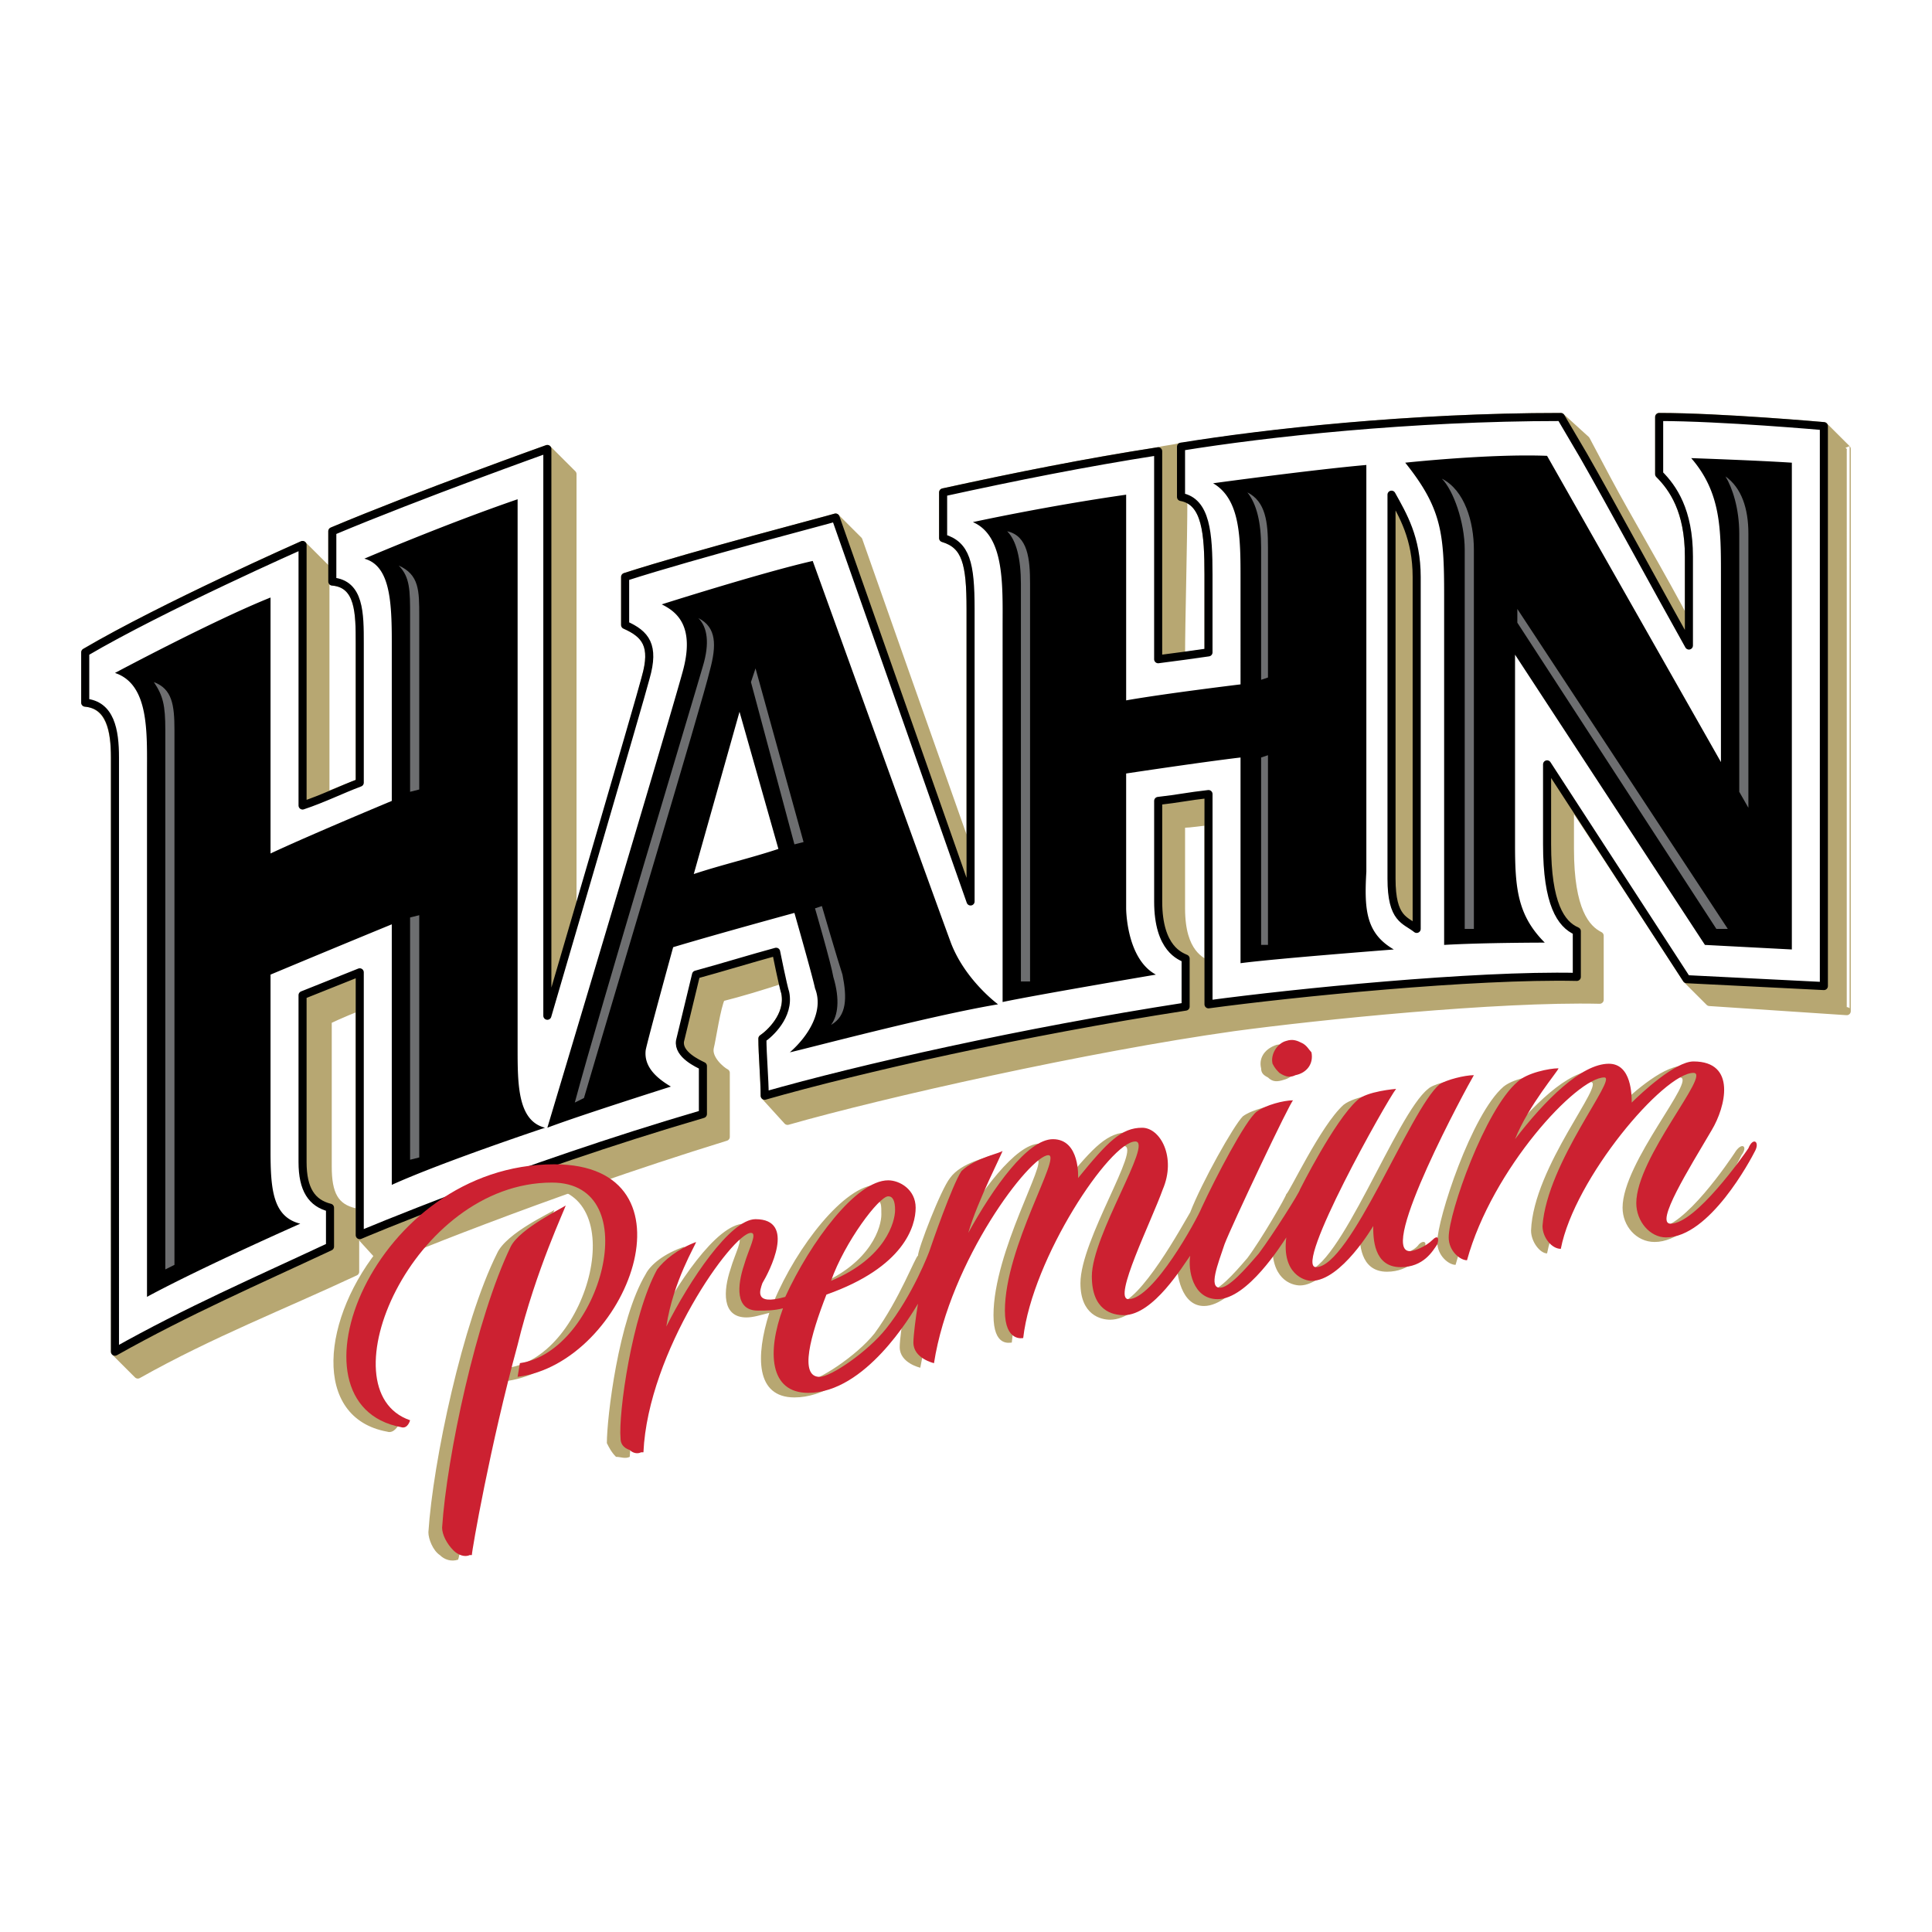 <svg xmlns="http://www.w3.org/2000/svg" width="2500" height="2500" viewBox="0 0 192.756 192.756"><path fill-rule="evenodd" clip-rule="evenodd" fill="#fff" d="M0 0h192.756v192.756H0V0z"/><path d="M184.252 44.794l-2.283-2.28s-10.27-.912-16.434-.912v5.7c1.371 1.368 2.969 3.648 2.969 8.208v7.069c-2.74-5.244-6.164-10.945-8.217-14.821l-2.055-3.876-2.51-2.28c-15.064 0-29.217 1.596-37.662 2.964h-.229c-.684.228-1.369.228-2.281.456-7.305 1.14-14.152 2.508-21.455 4.104v4.56c2.282.684 2.739 2.508 2.739 7.068v24.854C92.954 74.663 85.65 53.914 85.65 53.914l-2.283-2.28c-.685.229-13.923 3.648-20.999 5.928v4.789c2.054.912 2.967 2.052 2.054 5.245-.228 1.368-4.565 16.188-7.304 25.765V47.302l-2.51-2.508s-12.782 4.561-21.455 8.209v5.016c2.739.228 2.739 3.192 2.739 6.156v13.909l-3.424 1.368V56.651l-2.282-2.28S16.263 60.527 8.502 65.088v5.016c2.511.228 2.967 2.964 2.967 5.472v59.283l2.282 2.279c7.304-4.104 14.38-6.84 21.684-10.26v-5.928c-2.055-.457-2.739-1.824-2.739-4.561v-14.594s1.37-.684 3.195-1.367v22.801l2.283 2.508s15.749-6.611 34.237-12.312v-.684-5.699c-.457-.229-1.826-1.369-1.598-2.51.228-.912.685-4.104 1.141-5.016 1.826-.457 4.109-1.141 6.163-1.824 0 .684.228 1.141.228 1.367.457 2.281-1.598 4.105-2.282 4.561.228 1.598 0 4.105.228 5.701l2.282 2.508c9.586-2.736 29.9-7.297 44.507-9.348 8.445-1.141 26.248-2.965 36.52-2.736V93.36c-1.369-.684-2.967-2.508-2.967-8.665v-4.788c4.107 6.156 11.641 17.785 11.641 17.785l2.281 2.279 13.695.912c.002.002.002-51.528.002-56.089zm-66.42 45.831v-8.437c1.143 0 2.055-.229 2.74-.229v14.365c-.685-.455-2.74-1.139-2.74-5.699zm2.74-33.29v7.752c-.914.228-1.826.228-2.74.456 0-3.876.229-11.172.229-15.96 2.283.684 2.511 3.648 2.511 7.752z" fill-rule="evenodd" clip-rule="evenodd" fill="#b7a772"/><path d="M184.252 44.794l-2.283-2.28s-10.27-.912-16.434-.912v5.7c1.371 1.368 2.969 3.648 2.969 8.208v7.069c-2.74-5.244-6.164-10.945-8.217-14.821l-2.055-3.876-2.51-2.28c-15.064 0-29.217 1.596-37.662 2.964h-.229c-.684.228-1.369.228-2.281.456-7.305 1.14-14.152 2.508-21.455 4.104v4.56c2.282.684 2.739 2.508 2.739 7.068v24.854C92.954 74.663 85.65 53.914 85.65 53.914l-2.283-2.28c-.685.229-13.923 3.648-20.999 5.928v4.789c2.054.912 2.967 2.052 2.054 5.245-.228 1.368-4.565 16.188-7.304 25.765V47.302l-2.51-2.508s-12.782 4.561-21.455 8.209v5.016c2.739.228 2.739 3.192 2.739 6.156v13.909l-3.424 1.368V56.651l-2.282-2.28S16.263 60.527 8.502 65.088v5.016c2.511.228 2.967 2.964 2.967 5.472v59.283l2.282 2.279c7.304-4.104 14.38-6.84 21.684-10.26v-5.928c-2.055-.457-2.739-1.824-2.739-4.561v-14.594s1.37-.684 3.195-1.367v22.801l2.283 2.508s15.749-6.611 34.237-12.312v-.684-5.699c-.457-.229-1.826-1.369-1.598-2.51.228-.912.685-4.104 1.141-5.016 1.826-.457 4.109-1.141 6.163-1.824 0 .684.228 1.141.228 1.367.457 2.281-1.598 4.105-2.282 4.561 0 1.598.228 4.105.228 5.701l2.282 2.508c9.586-2.736 29.9-7.297 44.507-9.348 8.445-1.141 26.248-2.965 36.52-2.736V93.36c-1.369-.684-2.967-2.508-2.967-8.665v-4.788c4.107 6.156 11.641 17.785 11.641 17.785l2.281 2.279 13.695.912c.002.002.002-51.528.002-56.089zm-66.42 45.831v-8.437c1.143 0 2.055-.229 2.74-.229v14.365c-.685-.455-2.74-1.139-2.74-5.699zm2.74-33.29v7.752c-.914.228-1.826.228-2.74.456 0-3.876.229-11.172.229-15.96 2.283.684 2.511 3.648 2.511 7.752z" fill="none" stroke="#b7a772" stroke-width=".805" stroke-linejoin="round" stroke-miterlimit="2.613"/><path d="M168.275 97.693L154.352 76.26v7.98c0 5.928 1.371 7.98 2.967 8.665v4.56c-10.27-.227-28.301 1.596-36.746 2.736V79.224c-2.055.228-2.967.456-5.021.684V89.94c0 4.788 2.281 5.472 2.738 5.7v4.789c-16.205 2.508-32.41 6.156-41.997 8.893-.228-1.596 0-4.104-.228-5.701.685-.455 2.739-2.279 2.282-4.561-.228-.684-.913-4.103-.913-4.103-2.511.684-5.479 1.595-7.989 2.281-.228.912-1.37 5.699-1.598 6.611-.229 1.369 1.826 2.281 2.282 2.508v4.789c-18.716 5.473-34.237 12.084-34.237 12.084V97.009l-5.706 2.279v16.645c0 2.736.913 4.105 2.739 4.561v3.877c-7.304 3.42-14.151 6.385-21.455 10.488V75.576c0-2.736-.457-5.244-2.967-5.472v-5.016c7.76-4.561 21.684-10.717 21.684-10.717v25.994c2.054-.684 3.88-1.596 5.706-2.28V64.176c0-2.964 0-5.928-2.739-6.156v-5.016c8.673-3.648 21.455-8.209 21.455-8.209v56.547s9.358-31.922 9.814-33.746c.913-3.192 0-4.333-2.054-5.245v-4.789c7.076-2.28 20.313-5.7 20.999-5.928 0 0 13.238 37.622 13.466 38.306V60.754c0-4.56-.457-6.384-2.739-7.068v-4.56c7.303-1.596 14.15-2.964 21.455-4.104v20.749c1.826-.229 3.424-.456 5.021-.684v-7.752c0-4.104-.229-7.296-2.74-7.752v-5.016c8.445-1.368 22.826-2.964 37.891-2.964l2.281 3.876c2.738 4.789 7.305 13.225 10.5 18.925v-8.893c0-4.561-1.598-6.84-2.969-8.208v-5.7c6.164 0 16.434.912 16.434.912v55.863l-13.693-.685zm-26.933-5.016v-9.805-25.31c0-3.876-1.369-6.156-2.51-8.208V87.66c0 4.105 1.369 4.105 2.51 5.017z" fill-rule="evenodd" clip-rule="evenodd" fill="#fff"/><path d="M168.275 97.693L154.352 76.26v7.98c0 5.928 1.371 7.98 2.967 8.665v4.56c-10.27-.227-28.301 1.596-36.746 2.736V79.224c-2.055.228-2.967.456-5.021.684V89.94c0 4.788 2.281 5.472 2.738 5.7v4.789c-16.205 2.508-32.41 6.156-41.997 8.893 0-1.596-.228-4.104-.228-5.701.685-.455 2.739-2.279 2.282-4.561-.228-.684-.913-4.103-.913-4.103-2.511.684-5.479 1.595-7.989 2.281-.228.912-1.37 5.699-1.598 6.611-.229 1.369 1.826 2.281 2.282 2.508v4.789c-18.716 5.473-34.237 12.084-34.237 12.084V97.009l-5.706 2.279v16.645c0 2.736.913 4.105 2.739 4.561v3.877c-7.304 3.42-14.151 6.385-21.455 10.488V75.576c0-2.736-.457-5.244-2.967-5.472v-5.016c7.76-4.561 21.684-10.717 21.684-10.717v25.994c2.054-.684 3.88-1.596 5.706-2.28V64.176c0-2.964 0-5.928-2.739-6.156v-5.016c8.673-3.648 21.455-8.209 21.455-8.209v56.547s9.358-31.922 9.814-33.746c.913-3.192 0-4.333-2.054-5.245v-4.789c7.076-2.28 20.313-5.7 20.999-5.928 0 0 13.238 37.622 13.466 38.306V60.754c0-4.56-.457-6.384-2.739-7.068v-4.56c7.303-1.596 14.15-2.964 21.455-4.104v20.749c1.826-.229 3.424-.456 5.021-.684v-7.752c0-4.104-.229-7.296-2.74-7.752v-5.016c8.445-1.368 22.826-2.964 37.891-2.964l2.281 3.876c2.738 4.789 7.305 13.225 10.5 18.925v-8.893c0-4.561-1.598-6.84-2.969-8.208v-5.7c6.164 0 16.434.912 16.434.912v55.863l-13.693-.685zm-26.933-5.016v-9.805-25.31c0-3.876-1.369-6.156-2.51-8.208V87.66c0 4.105 1.369 4.105 2.51 5.017z" fill="none" stroke="#000" stroke-width=".805" stroke-linejoin="round" stroke-miterlimit="2.613"/><path d="M139.061 94.729s-11.869.912-15.293 1.369V75.576c-3.881.457-11.412 1.596-11.412 1.596v13.453s0 5.016 2.967 6.613c0 0-12.098 2.051-15.293 2.734V62.579c0-4.104.229-9.121-2.967-10.488 0 0 7.305-1.596 15.293-2.736v20.521c3.879-.684 11.412-1.596 11.412-1.596V57.792c0-4.104 0-7.98-2.738-9.577 0 0 10.043-1.368 15.291-1.824v40.586c-.229 3.876-.001 6.156 2.74 7.752zM99.574 100.201c-6.848 1.141-19.63 4.561-20.771 4.789 1.826-1.596 3.424-4.105 2.511-6.385-.229-1.141-2.055-7.524-2.055-7.524s-7.532 2.052-12.097 3.42c0 0-2.511 9.12-2.739 10.26-.228 1.824 1.37 2.965 2.511 3.648 0 0-9.358 2.965-12.325 4.104 0 0 12.097-40.358 13.466-45.374 1.37-4.789-.685-6.156-2.054-6.841 0 0 10.043-3.192 15.064-4.332 0 0 12.097 33.518 13.695 37.85 1.37 3.877 4.794 6.385 4.794 6.385zM77.662 84.697l-3.88-13.681s-4.108 14.365-4.564 16.188c2.738-.912 5.705-1.595 8.444-2.507zm-3.88-13.681s-4.108 14.365-4.564 16.188l4.564-16.188zM178.773 94.729V46.163c-3.424-.228-10.041-.456-10.041-.456 2.967 3.42 2.967 7.068 2.967 11.629v18.697l-17.348-30.554c-5.705-.228-14.15.684-14.15.684 3.652 4.561 3.881 7.068 3.881 13.225v34.886c3.879-.228 10.041-.228 10.041-.228-2.738-2.736-2.967-5.473-2.967-9.805V65.316l18.945 28.958 8.672.455zM11.471 67.14c3.424 1.14 3.195 5.928 3.195 10.032v52.214c5.478-2.963 15.292-7.297 15.292-7.297-2.739-.684-2.967-3.42-2.967-7.295V97.237a2147.617 2147.617 0 0 1 12.097-5.017v25.994c5.021-2.281 15.293-5.701 15.293-5.701-2.739-.684-2.739-4.332-2.739-7.98V49.811c-7.304 2.508-15.292 5.928-15.292 5.928 2.51.684 2.738 4.104 2.738 8.208v15.961s-8.216 3.42-12.097 5.244V59.615c-5.705 2.281-15.52 7.525-15.52 7.525z" fill-rule="evenodd" clip-rule="evenodd"/><path d="M58.261 109.551C61 100.201 70.13 69.876 70.815 66.912c.685-2.508.685-4.333-1.142-5.245.913.912 1.142 2.508.457 4.788-.913 3.192-10.271 34.203-12.782 43.55l.913-.454zM74.923 68.052l.456-1.368 4.793 17.329-.913.228-4.336-16.189zM17.406 126.195V72.84c0-2.508-.229-4.104-2.055-4.789.913 1.368 1.142 2.28 1.142 4.789v53.81l.913-.455zM40.915 61.44v17.557l.913-.228V61.44c0-2.509 0-4.104-2.054-5.017 1.141 1.14 1.141 2.508 1.141 5.017zM83.14 97.465c-.229-1.367-1.826-6.839-1.826-6.839l.685-.229s1.598 5.472 2.054 6.841c.457 2.279.457 4.104-1.141 5.016.684-.912.913-2.508.228-4.789zM40.915 91.537v24.17l.913-.229V91.309l-.913.228zM102.77 97.922V58.248c0-2.508-.229-4.789-2.283-5.244.912.912 1.369 2.736 1.369 5.244v39.674h.914zM125.822 75.576v18.697h.684V75.348l-.684.228zM125.822 54.599v13.225l.684-.228V54.599c0-2.508-.229-4.56-2.053-5.472.912 1.14 1.369 2.964 1.369 5.472zM147.049 92.677v-37.85c0-2.736-.914-5.928-3.195-7.068 1.141 1.14 2.281 4.333 2.281 7.068v37.85h.914zM173.525 53.231v25.766l.912 1.596V53.232c0-2.508-.686-4.56-2.283-5.7.686 1.139 1.371 3.191 1.371 5.699zM151.385 60.755v1.369l19.857 30.553h1.141l-20.998-31.922z" fill-rule="evenodd" clip-rule="evenodd" fill="#6d6e70"/><path d="M50.273 134.631c2.054-7.523 5.021-13.68 5.021-13.908-.228.229-4.793 2.279-5.706 4.332-3.424 6.84-6.391 20.75-6.847 27.818 0 .684.457 1.824 1.141 2.279.457.455 1.141.684 1.826.455.228-.455 1.826-10.943 4.565-20.976zM126.506 107.498c.457.455.914.455 1.598.229.914-.229 1.598-1.141 1.369-2.053v-.229c0-.227-.227-.684-.684-.912-.457-.227-1.141-.455-1.598-.227-1.143.455-1.598 1.367-1.369 2.279 0 .458.227.685.684.913zM173.752 115.25c.686-.912 0-1.367-.684-.227-.457.684-5.021 7.523-7.76 7.523-1.598 0 1.824-5.473 4.107-9.348 1.369-2.281 2.512-6.842-1.598-6.842-2.055 0-5.479 3.193-6.391 4.105.229-.686.229-3.648-2.283-3.648-2.738 0-6.162 3.42-9.357 7.295 1.369-3.191 4.336-6.84 4.336-6.84-.684 0-2.967.229-4.107 1.141-3.195 2.736-6.619 13.225-6.619 15.504 0 1.369 1.141 2.281 1.826 2.281 2.51-9.121 10.727-18.242 13.467-18.242 1.598 0-5.707 8.438-5.936 14.822 0 1.139.914 2.279 1.598 2.279 1.371-7.068 10.5-17.557 13.238-17.557 1.826 0-5.705 8.436-5.705 12.996 0 1.824 1.369 3.42 3.195 3.42 4.337.002 8.218-7.75 8.673-8.662zM141.57 124.143c-.457.684-1.826 1.141-2.281 1.141-3.197 0 5.934-16.416 6.391-17.557-.914 0-2.74.455-3.197.912-3.193 2.508-8.9 18.24-12.324 18.24-2.51 0 6.848-16.645 7.76-17.785 0 0-2.738.229-3.879 1.141-2.283 2.053-5.479 8.893-5.707 8.893 0 .229-2.51 4.561-3.879 6.385-1.371 1.596-2.969 3.42-4.109 3.42-.912 0-.229-2.281.457-4.105.684-2.051 6.848-14.592 6.848-14.592-.686 0-2.74.455-3.652 1.141-.914.912-4.109 6.611-5.25 9.576-.686 1.139-5.021 9.119-7.305 9.119-1.598 0 2.283-7.752 3.424-10.943 1.143-3.193-.227-6.156-2.281-6.156s-3.424 1.367-6.391 5.016c0 0 .229-3.877-2.512-3.877-2.283 0-5.934 4.789-8.445 9.35.913-3.193 3.423-7.98 3.652-8.209-.229.229-2.967.684-4.108 2.281-.913 1.139-3.195 7.068-3.195 7.752-.228 0-1.826 4.332-4.337 7.752-1.826 2.281-5.706 4.789-6.847 4.789-2.054 0-.685-4.105.685-8.209 7.761-2.508 9.13-6.84 9.13-8.664s-1.598-2.736-2.739-2.736c-3.195 0-7.988 6.156-10.271 11.629-3.424.912-2.739-.686-2.282-1.369.456-1.139 3.195-6.385-.685-6.385-2.739 0-6.847 6.156-9.13 10.717.913-4.561 2.967-8.207 3.196-8.436-2.055.684-3.424 1.824-3.88 2.736-2.739 4.561-3.88 14.365-3.88 16.873.229.455.457.912.913 1.367.457 0 .913.229 1.37 0 .457-10.031 8.901-21.889 10.728-21.889.685 0-.229 1.596-.685 3.191-.685 2.053-.913 4.789 1.598 4.789.685 0 1.37-.229 2.283-.457-1.37 4.334-1.37 8.438 2.51 8.438 5.707 0 10.5-7.752 10.956-8.893-.228 1.596-.457 3.191-.457 3.877 0 1.596 2.054 2.051 2.054 2.051 1.826-10.26 9.585-20.748 11.64-20.748 1.143 0-4.336 9.119-4.336 15.504 0 3.193 1.598 2.736 1.826 2.736.684-7.98 8.445-19.609 11.184-19.609 1.826 0-4.336 9.35-4.336 13.682 0 3.191 2.053 3.648 2.967 3.648 2.967 0 6.162-5.018 6.619-5.93 0 1.369.455 4.561 2.738 4.561 2.967 0 6.391-5.699 6.848-6.385-.229 3.648 1.826 4.332 2.738 4.332 2.74 0 5.936-5.471 5.936-5.471 0 1.139 0 4.104 2.738 4.104 2.283 0 3.424-1.596 3.652-2.279.451-.688-.004-.914-.461-.459zm-54.094-4.332c.457 0 .457.455.457 1.369 0 1.139-.913 4.787-6.391 7.066 1.598-3.875 4.793-8.435 5.934-8.435z" fill-rule="evenodd" clip-rule="evenodd" fill="#b7a772"/><path d="M58.49 117.531c-1.142-.686-10.043.455-20.314 6.611-6.163 7.297-7.076 17.33.457 18.697.685.229 1.141-.684 1.141-.684-8.901-2.965 0-23.713 14.151-23.713 9.358 0 4.793 16.873-3.196 18.012l-.456 1.369c9.814-1.139 16.662-16.417 8.217-20.292z" fill-rule="evenodd" clip-rule="evenodd" fill="#b7a772"/><path d="M51.642 134.176c1.826-7.525 4.793-13.682 4.793-13.91-.228.229-4.564 2.281-5.478 4.105-3.424 7.068-6.391 20.977-6.848 28.045 0 .684.457 1.596 1.142 2.281.457.455 1.141.684 1.598.455h.228c0-.455 1.826-10.945 4.565-20.976zM127.648 107.043c.684.455 1.141.455 1.598.227 1.141-.227 1.826-1.139 1.598-2.279-.229-.229-.457-.684-.914-.912s-.912-.457-1.598-.229c-.912.229-1.598 1.369-1.369 2.281.228.455.457.683.685.912zM175.123 114.795c.455-.912-.229-1.369-.686-.229-.457.684-5.25 7.523-7.76 7.523-1.598 0 1.826-5.471 4.107-9.348 1.369-2.279 2.512-6.84-1.826-6.84-1.826 0-5.248 3.191-6.162 4.104 0-.684 0-3.875-2.281-3.875-2.74 0-6.393 3.646-9.359 7.523 1.369-3.42 4.338-6.84 4.338-7.068-.914 0-3.195.457-4.109 1.367-3.195 2.736-6.848 12.998-6.848 15.506 0 1.367 1.143 2.279 1.826 2.279 2.512-9.119 10.955-18.24 13.695-18.24 1.369 0-5.707 8.436-6.162 14.82 0 1.141.912 2.281 1.826 2.281 1.369-7.068 10.27-17.557 13.236-17.557 1.826 0-5.705 8.436-5.705 12.996 0 1.824 1.369 3.42 2.967 3.42 4.337.002 8.446-7.75 8.903-8.662zM142.939 123.688c-.684.684-1.826 1.139-2.281 1.139-3.195 0 5.705-16.416 6.391-17.557-.914 0-2.74.457-3.424.912-2.967 2.508-8.902 18.242-12.326 18.242-2.281 0 7.076-16.646 7.99-17.785 0 0-2.969.229-3.881 1.139-2.283 2.053-5.707 8.893-5.707 8.893 0 .229-2.738 4.561-4.107 6.385-1.369 1.596-2.967 3.42-3.881 3.42-1.141 0-.229-2.279.457-4.332.686-1.824 6.619-14.365 6.848-14.365-.914 0-2.74.457-3.652 1.141-1.141.912-4.109 6.613-5.479 9.576-.455 1.141-4.793 9.121-7.303 9.121-1.598 0 2.281-7.752 3.424-10.945 1.369-3.191-.229-6.156-2.055-6.156-2.055 0-3.424 1.369-6.391 5.018 0 0 .229-3.877-2.512-3.877-2.51 0-5.934 4.789-8.445 9.348.914-3.191 3.423-7.979 3.423-8.207 0 .229-2.738.684-4.108 2.051-.913 1.369-2.967 7.297-3.195 7.98 0 0-1.598 4.332-4.337 7.754-1.826 2.279-5.478 4.787-6.619 4.787-2.054 0-.913-4.104.685-8.209 7.76-2.734 8.902-6.84 8.902-8.664s-1.598-2.736-2.739-2.736c-3.195 0-7.76 6.156-10.271 11.629-3.195.912-2.511-.684-2.282-1.367.685-1.141 3.423-6.385-.685-6.385-2.511 0-6.619 6.156-8.901 10.717.685-4.561 2.967-8.209 2.967-8.438-1.826.686-3.196 1.824-3.88 2.736-2.511 4.561-3.88 14.365-3.651 16.873 0 .457.228.912.913 1.141.228.229.685.455 1.141.229h.229c.456-10.033 8.901-21.891 10.728-21.891.685 0-.229 1.598-.685 3.193-.685 2.051-.913 4.561 1.37 4.561.913 0 1.598 0 2.511-.229-1.598 4.332-1.37 8.436 2.511 8.436 5.706 0 10.271-7.752 10.956-8.893-.228 1.369-.457 3.193-.457 3.877 0 1.596 2.054 2.053 2.054 2.053 1.598-10.262 9.587-20.75 11.413-20.75 1.369 0-4.338 9.121-4.338 15.506 0 3.191 1.826 2.736 1.826 2.736.914-7.98 8.674-19.609 11.184-19.609 1.826 0-4.336 9.348-4.336 13.453 0 3.42 2.055 3.875 3.195 3.875 2.967 0 5.934-5.016 6.619-5.928-.229 1.367.229 4.332 2.738 4.332 2.969 0 6.391-5.473 6.848-6.156-.457 3.648 1.826 4.332 2.512 4.332 2.967 0 6.162-5.473 6.162-5.473 0 1.141 0 4.105 2.738 4.105 2.283 0 3.195-1.598 3.652-2.281.227-.686-.002-.915-.459-.457zm-54.321-4.333c.457 0 .685.455.685 1.367 0 1.141-.913 4.789-6.391 7.068 1.369-3.876 4.793-8.435 5.706-8.435z" fill-rule="evenodd" clip-rule="evenodd" fill="#cc2131"/><path d="M55.294 116.162c-18.031 0-27.389 23.941-15.292 26.223.685.227.913-.686.913-.686-8.673-2.963.229-23.713 14.151-23.713 9.586 0 4.793 16.873-3.195 18.014l-.229 1.367c10.956-1.367 18.488-21.205 3.652-21.205z" fill-rule="evenodd" clip-rule="evenodd" fill="#cc2131"/></svg>